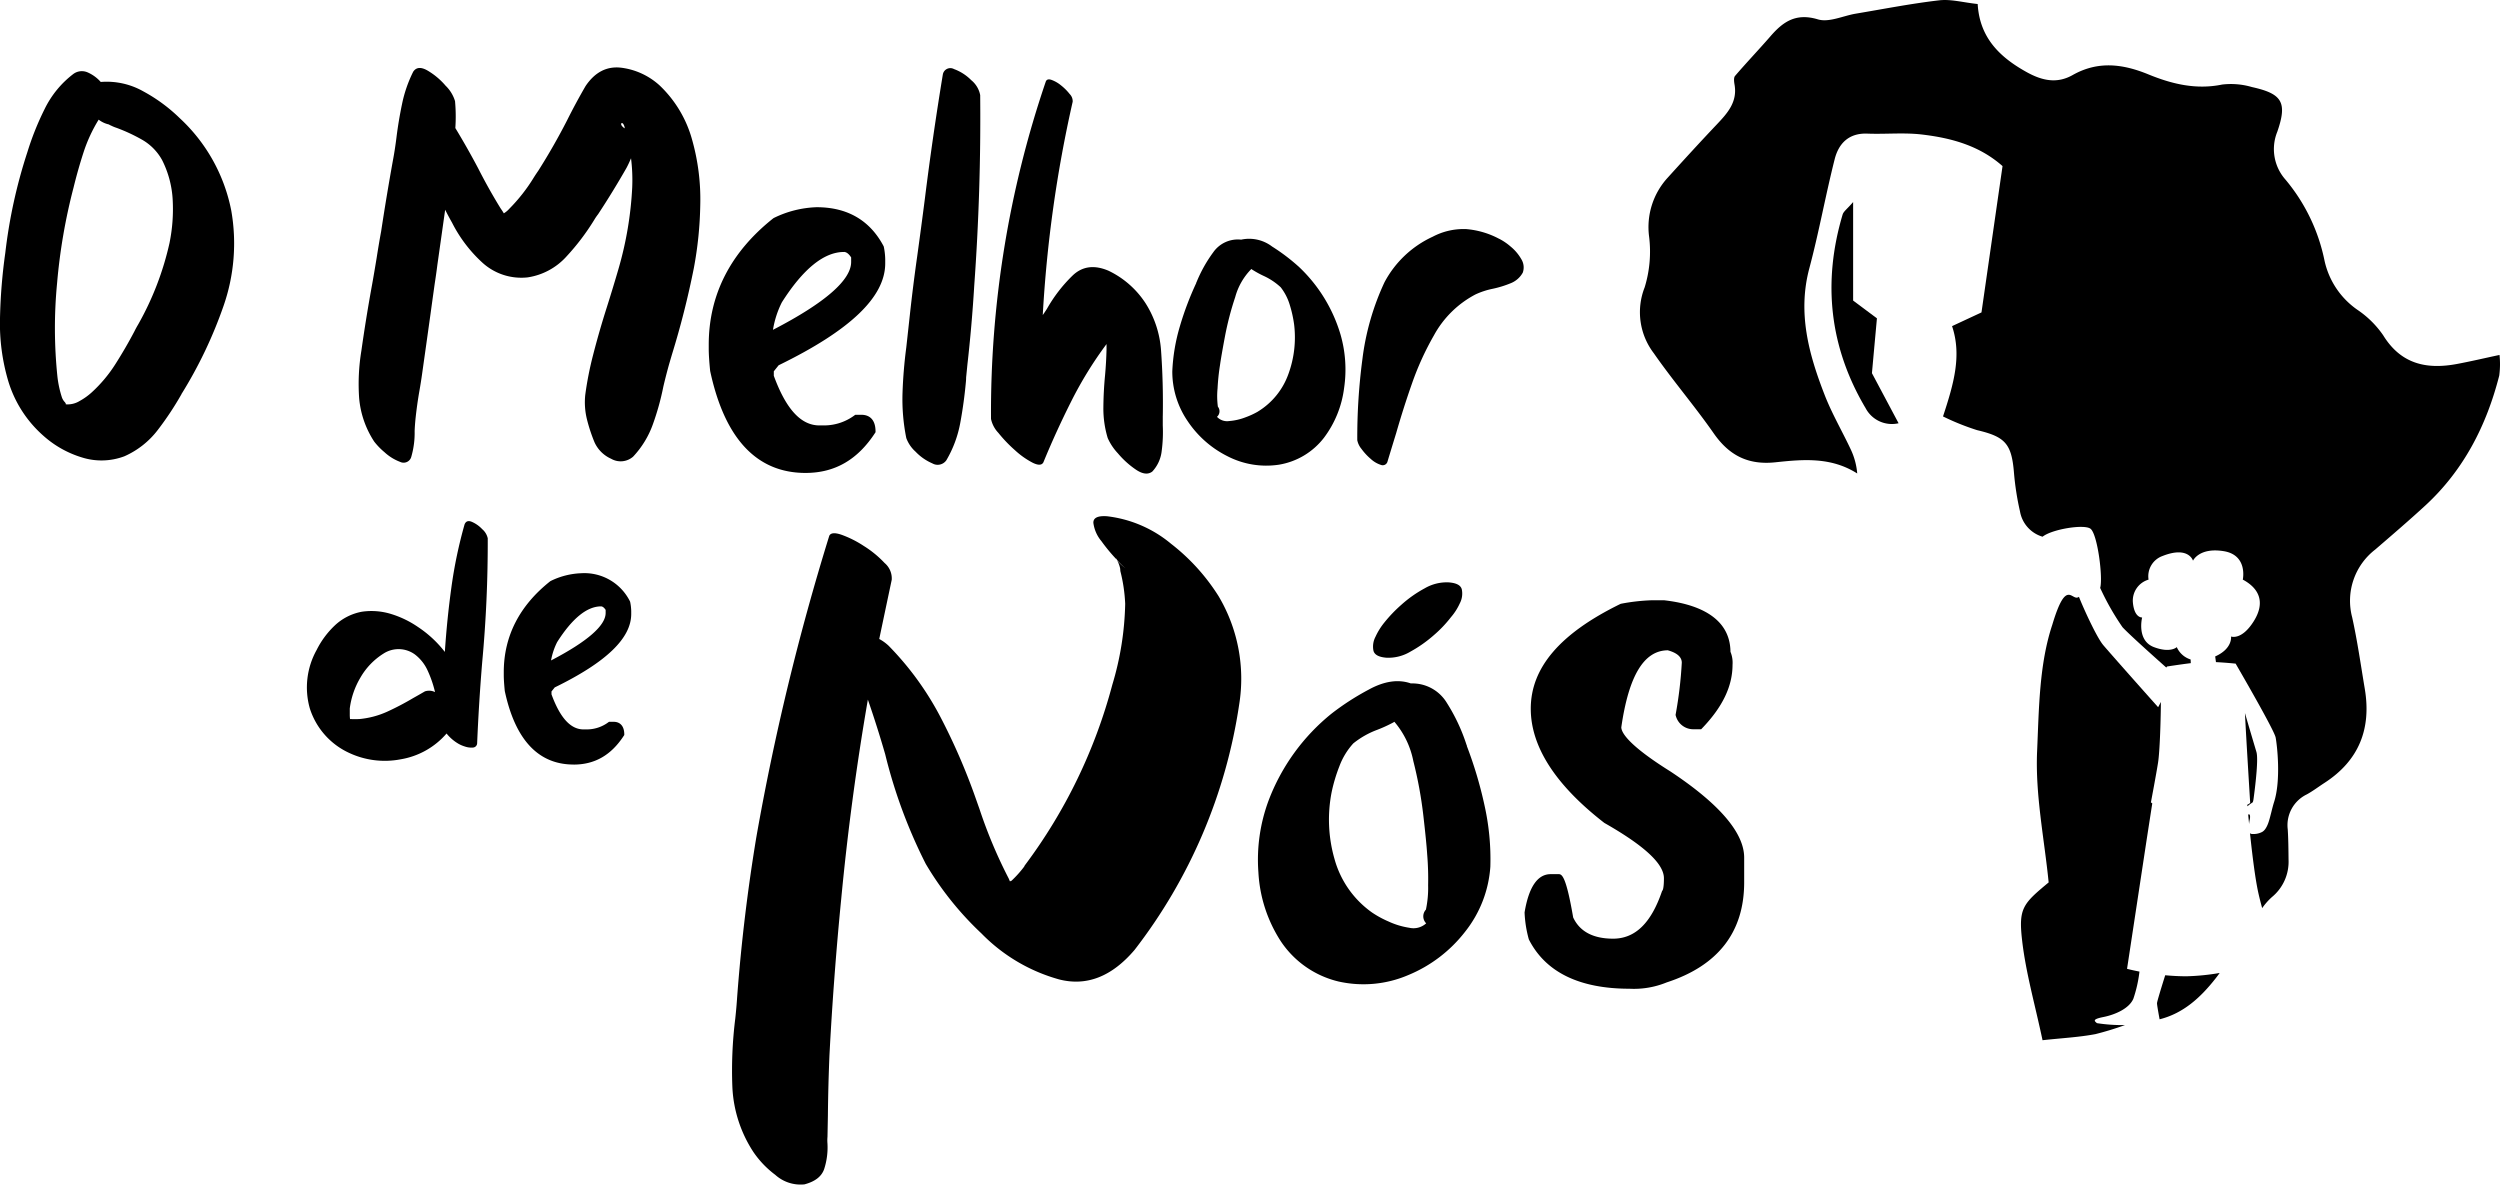 <svg xmlns="http://www.w3.org/2000/svg" xmlns:xlink="http://www.w3.org/1999/xlink" id="Group_24" data-name="Group 24" width="408.837" height="193.738" viewBox="0 0 408.837 193.738"><defs><clipPath id="clip-path"><rect id="Rectangle_19" data-name="Rectangle 19" width="408.837" height="193.738" fill="none"></rect></clipPath></defs><g id="Group_23" data-name="Group 23" clip-path="url(#clip-path)"><path id="Path_16" data-name="Path 16" d="M37.812,36.443a31.037,31.037,0,0,1-1.248,15.612,72.084,72.084,0,0,1-6.826,14.339.139.139,0,0,0-.05.1A50.346,50.346,0,0,1,25.8,72.365a13.964,13.964,0,0,1-5.455,4.3,10.624,10.624,0,0,1-7,.173,16.73,16.73,0,0,1-6.215-3.5A19.351,19.351,0,0,1,1.4,64.533a33.193,33.193,0,0,1-1.4-10.472A90.018,90.018,0,0,1,.867,43.394,83.943,83.943,0,0,1,4.486,26.9,46.142,46.142,0,0,1,7.3,19.875a16.013,16.013,0,0,1,4.722-5.751,2.35,2.35,0,0,1,2.3-.242,6.129,6.129,0,0,1,2.151,1.569,12.159,12.159,0,0,1,6.973,1.543,26.789,26.789,0,0,1,5.946,4.377,27.871,27.871,0,0,1,8.419,15.072m-10.08,5.287a27.567,27.567,0,0,0,.515-6.878,16.287,16.287,0,0,0-1.738-6.631,8.622,8.622,0,0,0-3.229-3.3,27.972,27.972,0,0,0-4.258-1.98,6.066,6.066,0,0,1-.832-.343,2.33,2.33,0,0,1-.39-.2,4.173,4.173,0,0,1-1.663-.783,24.564,24.564,0,0,0-2.471,5.338q-.907,2.787-1.638,5.772A93.277,93.277,0,0,0,9.337,48.339a76.778,76.778,0,0,0,.05,15.267,17.268,17.268,0,0,0,.736,3.427,2.274,2.274,0,0,0,.389.683.992.992,0,0,1,.246.345c.031.1,0,.128-.1.1a3.778,3.778,0,0,0,2.373-.541A10.3,10.3,0,0,0,15.015,66.2a22.667,22.667,0,0,0,3.867-4.622q1.668-2.62,3.084-5.313.292-.589.638-1.173a48.381,48.381,0,0,0,5.129-13.359" transform="translate(0 -2.048)"></path><path id="Path_17" data-name="Path 17" d="M118.262,15.979a19.278,19.278,0,0,1,5.235,8.784,35.845,35.845,0,0,1,1.343,10.692,61.173,61.173,0,0,1-1.05,10.325,140.573,140.573,0,0,1-3.571,14.1q-.247.835-.488,1.666c-.328,1.176-.638,2.379-.93,3.622a42.712,42.712,0,0,1-1.713,6.166,15.173,15.173,0,0,1-3.231,5.287,3.1,3.1,0,0,1-3.594.343,5.382,5.382,0,0,1-2.716-2.691,26.716,26.716,0,0,1-1.248-3.794,11.638,11.638,0,0,1-.27-3.94,54.968,54.968,0,0,1,1.274-6.508q1.028-4.011,2.3-7.98.973-3.079,1.858-6.117a58.03,58.03,0,0,0,2.251-13.359,28.952,28.952,0,0,0-.195-4.75c-.264.622-.51,1.142-.736,1.565q-2.207,3.87-4.652,7.587a8.691,8.691,0,0,0-.635.93,37.938,37.938,0,0,1-4.527,5.97A10.684,10.684,0,0,1,96.629,47.3a9.445,9.445,0,0,1-7.489-2.471,22.771,22.771,0,0,1-4.895-6.482c-.39-.685-.766-1.385-1.123-2.106q-.635,4.505-1.273,9.007c-.131,1.044-.281,2.087-.443,3.134q-.343,2.444-.685,4.942-.681,4.893-1.368,9.74c-.131.944-.281,1.875-.44,2.786-.265,1.5-.474,3.02-.639,4.552-.064.652-.117,1.321-.145,2.006a14.029,14.029,0,0,1-.54,4.21,1.3,1.3,0,0,1-1.837.855A7.84,7.84,0,0,1,73.21,75.9a11.159,11.159,0,0,1-1.688-1.738A15.336,15.336,0,0,1,69.051,67a33.542,33.542,0,0,1,.37-7.709q.732-5.186,1.663-10.327c.3-1.633.569-3.248.833-4.844.229-1.469.471-2.92.736-4.355q.878-5.776,1.908-11.5.343-1.809.588-3.77.343-2.787.928-5.577a21.473,21.473,0,0,1,1.811-5.237q.731-1.124,2.323-.22a11.6,11.6,0,0,1,2.984,2.5,5.848,5.848,0,0,1,1.541,2.521,28,28,0,0,1,.05,4.4q1.96,3.231,3.719,6.559,1.713,3.376,3.672,6.558c.229.326.406.6.537.83a3.788,3.788,0,0,0,.884-.735A27.845,27.845,0,0,0,97.66,30.9q.342-.538.685-1.028,2.541-4.008,4.7-8.221,1.417-2.837,3.034-5.63,2.3-3.422,5.823-3.009a11.427,11.427,0,0,1,6.363,2.968m-5.776,6.951a1.471,1.471,0,0,0-.27-.758c-.116-.117-.206-.139-.27-.072s-.064.17,0,.317a1.493,1.493,0,0,0,.541.513" transform="translate(-10.322 -1.941)"></path><path id="Path_18" data-name="Path 18" d="M180.154,14.191a1.242,1.242,0,0,1,1.833-.928,7.661,7.661,0,0,1,2.814,1.811,4.157,4.157,0,0,1,1.468,2.448q.151,15.609-.978,31.222-.388,6.457-1.122,12.922c-.067.685-.131,1.354-.2,2.006a8.033,8.033,0,0,1-.047.832q-.3,3.281-.906,6.583a18.7,18.7,0,0,1-2.276,6.14,1.735,1.735,0,0,1-2.3.515,8.327,8.327,0,0,1-2.741-1.911,5.564,5.564,0,0,1-1.516-2.226,32.175,32.175,0,0,1-.616-7.389q.125-3.719.616-7.438.293-2.642.585-5.335.536-4.894,1.224-9.74.635-4.6,1.225-9.2,1.267-10.175,2.934-20.312" transform="translate(-25.973 -1.966)"></path><path id="Path_19" data-name="Path 19" d="M218.675,70.3v1.569a23.442,23.442,0,0,1-.173,4.134,5.856,5.856,0,0,1-1.543,3.4q-1.028.781-2.641-.293a14.344,14.344,0,0,1-2.986-2.694,8.84,8.84,0,0,1-1.663-2.5,16.627,16.627,0,0,1-.707-5.012c.016-1.716.1-3.435.267-5.165q.2-2.2.248-4.307v-.88A62.994,62.994,0,0,0,203.7,67.93q-2.5,4.968-4.549,9.963c-.262.49-.841.512-1.738.072a13.257,13.257,0,0,1-2.912-2.056,22.708,22.708,0,0,1-2.716-2.839,4.727,4.727,0,0,1-1.2-2.276,167.868,167.868,0,0,1,8.954-55.157c.131-.356.443-.457.931-.29a5.281,5.281,0,0,1,1.565.9,8.471,8.471,0,0,1,1.421,1.421,1.664,1.664,0,0,1,.487,1.248,210.594,210.594,0,0,0-4.895,34.894c.231-.327.459-.668.688-1.028a24.154,24.154,0,0,1,4.162-5.407q2.394-2.324,5.92-.808a14.872,14.872,0,0,1,6.071,5.357,16.517,16.517,0,0,1,2.5,7.611q.385,5.381.29,10.765" transform="translate(-28.521 -2.285)"></path><path id="Path_20" data-name="Path 20" d="M246.062,50.417a24.9,24.9,0,0,1,6.9,11.157,20.679,20.679,0,0,1,.585,8.762,17.062,17.062,0,0,1-3.276,8.1,11.7,11.7,0,0,1-7.391,4.427,13.844,13.844,0,0,1-8.417-1.393,16.9,16.9,0,0,1-6.51-5.75,14.325,14.325,0,0,1-2.5-8.127,30.3,30.3,0,0,1,1.248-7.391,49.785,49.785,0,0,1,2.666-7.046.2.2,0,0,1,.05-.148,22.621,22.621,0,0,1,2.742-4.895,4.9,4.9,0,0,1,4.552-2.054,6.185,6.185,0,0,1,5.062,1.126,31.512,31.512,0,0,1,4.282,3.232M239.406,74.2a11.837,11.837,0,0,0,5.043-6.191,17.417,17.417,0,0,0,.928-8.054,19.49,19.49,0,0,0-.707-3.2,8.722,8.722,0,0,0-1.493-2.912,10.563,10.563,0,0,0-2.789-1.858,16.069,16.069,0,0,1-1.713-.928,2.15,2.15,0,0,1-.293-.2,10.418,10.418,0,0,0-2.641,4.6,49.365,49.365,0,0,0-1.688,6.486q-.61,3.256-.805,4.675a35.391,35.391,0,0,0-.393,3.77,13.1,13.1,0,0,0,.05,2.984,1.205,1.205,0,0,1-.145,1.663,2.276,2.276,0,0,0,2.006.688,9.42,9.42,0,0,0,2.666-.613,12.821,12.821,0,0,0,1.975-.908" transform="translate(-33.741 -6.868)"></path><path id="Path_21" data-name="Path 21" d="M284.226,45.636a9.3,9.3,0,0,1,1.908,1.3,7.414,7.414,0,0,1,1.713,2.028,2.557,2.557,0,0,1,.245,2.207,3.89,3.89,0,0,1-1.983,1.738,16.829,16.829,0,0,1-2.912.9,12.652,12.652,0,0,0-2.842.93,16.443,16.443,0,0,0-6.8,6.706,46.638,46.638,0,0,0-3.547,7.759q-1.437,4.087-2.616,8.2c-.491,1.6-.967,3.151-1.418,4.65a.807.807,0,0,1-1.081.563,4.46,4.46,0,0,1-1.663-.978A9.443,9.443,0,0,1,261.712,80a3.222,3.222,0,0,1-.685-1.418,97.512,97.512,0,0,1,.832-13.214,41.733,41.733,0,0,1,3.622-12.628,16.932,16.932,0,0,1,7.879-7.439,10.805,10.805,0,0,1,5.482-1.247,13.853,13.853,0,0,1,5.383,1.588" transform="translate(-39.064 -6.589)"></path><path id="Path_22" data-name="Path 22" d="M88.593,102.99q.037,10.154-.908,20.31-.547,6.611-.825,13.225a.726.726,0,0,1-.688.727,3.215,3.215,0,0,1-1.318-.173,5.12,5.12,0,0,1-1.026-.435,7.026,7.026,0,0,1-1.969-1.691,12.646,12.646,0,0,1-7.475,4.213,13.737,13.737,0,0,1-8.581-1.1,12,12,0,0,1-6.319-7.26,12.581,12.581,0,0,1,1.123-9.506,14.328,14.328,0,0,1,2.969-4.012A8.793,8.793,0,0,1,68,115.039a10.863,10.863,0,0,1,4.8.373,16.114,16.114,0,0,1,4.368,2.109,18.4,18.4,0,0,1,4.41,4.092q.351-5.348,1.078-10.605a75.1,75.1,0,0,1,2.148-10.253c.212-.526.61-.663,1.2-.412a5.125,5.125,0,0,1,1.691,1.2,2.736,2.736,0,0,1,.889,1.446M78.318,128.063a2.189,2.189,0,0,1,1.655.117,18.266,18.266,0,0,0-1.2-3.5A6.869,6.869,0,0,0,76.7,122.04a4.532,4.532,0,0,0-5.156-.156,11.241,11.241,0,0,0-3.778,3.934,13.137,13.137,0,0,0-1.736,5.04v1a6.188,6.188,0,0,0,.042.727,15.187,15.187,0,0,0,1.574,0,14.16,14.16,0,0,0,4.547-1.22,45,45,0,0,0,4.193-2.2q.986-.551,1.928-1.1" transform="translate(-8.83 -14.999)"></path><path id="Path_23" data-name="Path 23" d="M152.574,208.545a6.161,6.161,0,0,1-4.719-1.56,15.643,15.643,0,0,1-3.58-3.736,21.1,21.1,0,0,1-3.435-10.537,68.577,68.577,0,0,1,.474-11.308q.193-1.79.31-3.575.982-13.075,3.12-26a401.687,401.687,0,0,1,11.935-49.342c.225-.5.9-.56,2.006-.181a17.318,17.318,0,0,1,3.644,1.833,17.008,17.008,0,0,1,3.4,2.786,3.291,3.291,0,0,1,1.168,2.742q-1.024,4.839-2.043,9.684a7.333,7.333,0,0,1,1.53,1.1,49.112,49.112,0,0,1,8.483,11.664,101.542,101.542,0,0,1,5.77,13.315c.207.579.407,1.158.613,1.732a78.48,78.48,0,0,0,4.781,11.367c.07.162.128.315.2.47a.072.072,0,0,0,.077-.081l.156-.011a17.741,17.741,0,0,0,2.1-2.338.9.9,0,0,1,.142-.256,85.991,85.991,0,0,0,14.261-29.467,49.065,49.065,0,0,0,2.109-13.242,26.074,26.074,0,0,0-.791-5.352c-.008-.109-.02-.242-.031-.4a4.305,4.305,0,0,0-.5-1.34,8.02,8.02,0,0,0,1.388,1.276,10.169,10.169,0,0,1-1.393-1.357c-.067-.159-.111-.231-.143-.231s.023.076.143.231a28.44,28.44,0,0,1-2.564-3.084,5.784,5.784,0,0,1-1.312-2.978q-.046-1.245,2.229-1.089a19.942,19.942,0,0,1,10.462,4.491,33.222,33.222,0,0,1,7.776,8.567,26.405,26.405,0,0,1,3.382,17.691,86.261,86.261,0,0,1-17.123,40.182q-5.583,6.543-12.333,4.811a28.318,28.318,0,0,1-12.7-7.52,51.594,51.594,0,0,1-9.107-11.375,83.429,83.429,0,0,1-6.633-17.935q-1.3-4.51-2.831-8.927-2.787,16.119-4.346,32.47-1.258,12.776-1.934,25.667c-.139,3.3-.223,6.587-.256,9.879q-.034,1.776-.067,3.48a5.962,5.962,0,0,0-.008,1.05,11.438,11.438,0,0,1-.54,4.237q-.635,1.823-3.254,2.5" transform="translate(-21.068 -14.855)"></path><path id="Path_24" data-name="Path 24" d="M260.028,129.541q3.815-2.1,6.906-1.017a6.587,6.587,0,0,1,5.895,3.2,29.805,29.805,0,0,1,3.2,6.828.256.256,0,0,1,.054.2,66.43,66.43,0,0,1,2.891,9.707,40.47,40.47,0,0,1,.956,10.029,19.2,19.2,0,0,1-4.137,10.651,22.723,22.723,0,0,1-9.286,7.077,18.593,18.593,0,0,1-11.419,1.048,15.706,15.706,0,0,1-9.478-6.656A22.927,22.927,0,0,1,242,159.426a27.726,27.726,0,0,1,1.641-11.691,33.476,33.476,0,0,1,10.333-14.286,42.307,42.307,0,0,1,6.054-3.909m15.233-16.4a3.411,3.411,0,0,1-.326,2.285,9.4,9.4,0,0,1-1.452,2.27,19.826,19.826,0,0,1-2.788,2.929,21.335,21.335,0,0,1-3.822,2.69,7.016,7.016,0,0,1-3.9,1.006c-1.268-.092-1.986-.476-2.159-1.145a3.43,3.43,0,0,1,.334-2.287,10.761,10.761,0,0,1,1.454-2.335,23.168,23.168,0,0,1,2.781-2.9,19.742,19.742,0,0,1,3.822-2.689,7.137,7.137,0,0,1,3.895-.969q1.915.138,2.159,1.145m-12.1,54.26a12.69,12.69,0,0,0,3.519,1.081,3.073,3.073,0,0,0,2.758-.727,1.619,1.619,0,0,1-.042-2.242,17.272,17.272,0,0,0,.36-4,48.436,48.436,0,0,0-.159-5.09q-.121-1.922-.629-6.344a67.308,67.308,0,0,0-1.633-8.862,14.036,14.036,0,0,0-3.1-6.424,2.807,2.807,0,0,1-.41.237,22.476,22.476,0,0,1-2.388,1.078,14.022,14.022,0,0,0-3.919,2.223,11.525,11.525,0,0,0-2.282,3.761,26.384,26.384,0,0,0-1.262,4.23,23.3,23.3,0,0,0,.465,10.884,15.852,15.852,0,0,0,6.155,8.787,16.466,16.466,0,0,0,2.565,1.41" transform="translate(-36.206 -16.758)"></path><path id="Path_25" data-name="Path 25" d="M164.67,46.443a11.25,11.25,0,0,1,.229,1.967v.68c0,5.368-5.822,10.81-17.312,16.407l-.908,1.134v.908c2.039,5.594,4.611,8.391,7.787,8.391h.833a8.744,8.744,0,0,0,5.14-1.738h.906c1.284,0,1.967.832,1.967,2.418-2.8,4.31-6.428,6.427-11.113,6.427-7.787,0-12.93-5.444-15.27-16.407-.153-1.51-.228-2.722-.228-3.552V62.4q0-12.135,10.433-20.413a16.813,16.813,0,0,1,6.882-1.742c4.908,0,8.463,2.04,10.656,6.2M146.676,60.429c8.845-4.536,13.305-8.391,13.305-11.567v-.83c-.454-.755-.983-1.134-1.513-1.134q-5.1,0-10.433,8.391a16.51,16.51,0,0,0-1.588,5.14Z" transform="translate(-20.458 -6.023)"></path><path id="Path_26" data-name="Path 26" d="M152.136,83.306c-7.985,0-13.233-5.608-15.6-16.668l-.005-.037c-.151-1.5-.229-2.736-.229-3.588v-.679c0-8.157,3.552-15.114,10.559-20.672l.067-.042a17.071,17.071,0,0,1,7.018-1.77c5.037,0,8.723,2.148,10.954,6.378l.033.094a11.187,11.187,0,0,1,.231,2.026v.679c0,5.5-5.7,10.952-17.431,16.671l-.789.986v.733c2,5.463,4.441,8.118,7.456,8.118h.832a8.373,8.373,0,0,0,4.951-1.68l.087-.058h1.011c.858,0,2.3.356,2.3,2.749v.1l-.053.081c-2.875,4.427-6.6,6.577-11.395,6.577M137.192,66.519c2.293,10.7,7.319,16.125,14.944,16.125,4.521,0,8.049-2.026,10.782-6.193-.026-1.338-.56-1.99-1.633-1.99h-.8A9.1,9.1,0,0,1,155.24,76.2h-.833c-3.335,0-5.984-2.817-8.1-8.609l-.02-.056V66.451l1.026-1.284.066-.034c11.364-5.532,17.125-10.952,17.125-16.106v-.679a10.683,10.683,0,0,0-.212-1.855c-2.139-4.023-5.521-5.979-10.341-5.979a16.408,16.408,0,0,0-6.706,1.691c-6.82,5.424-10.275,12.194-10.275,20.129v.679c0,.827.076,2.037.22,3.505M146.7,60.7H146l.058-.382a16.783,16.783,0,0,1,1.622-5.246c3.617-5.695,7.219-8.57,10.726-8.57.465,0,1.156.225,1.8,1.3l.048.078V48.8c0,3.329-4.411,7.208-13.487,11.862ZM158.41,47.17c-3.263,0-6.68,2.772-10.152,8.238a15.515,15.515,0,0,0-1.452,4.494c8.484-4.391,12.785-8.124,12.785-11.1v-.738c-.365-.582-.783-.9-1.181-.9" transform="translate(-20.399 -5.964)"></path><path id="Path_27" data-name="Path 27" d="M117.293,115.067a7.927,7.927,0,0,1,.162,1.407v.487c0,3.842-4.168,7.734-12.39,11.74l-.646.811v.649c1.46,4,3.3,6,5.572,6h.594a6.267,6.267,0,0,0,3.677-1.243h.65c.922,0,1.406.6,1.406,1.73-2,3.084-4.6,4.6-7.951,4.6-5.572,0-9.253-3.892-10.929-11.74-.109-1.082-.162-1.948-.162-2.541v-.488q0-8.684,7.466-14.609a12.01,12.01,0,0,1,4.923-1.243,7.984,7.984,0,0,1,7.628,4.438m-12.877,10.01c6.327-3.248,9.52-6,9.52-8.277v-.6c-.326-.54-.7-.81-1.083-.81q-3.653,0-7.467,6.006a11.81,11.81,0,0,0-1.137,3.678h.168" transform="translate(-14.558 -16.556)"></path><path id="Path_28" data-name="Path 28" d="M108.308,141.528c-5.764,0-9.55-4.04-11.255-12.005l-.006-.036c-.108-1.076-.164-1.964-.164-2.577v-.487c0-5.867,2.554-10.871,7.592-14.866l.07-.042a12.29,12.29,0,0,1,5.059-1.276,8.321,8.321,0,0,1,7.921,4.614l.033.1a8.235,8.235,0,0,1,.168,1.466v.487c0,3.97-4.093,7.9-12.509,12.008l-.529.66v.474c1.415,3.859,3.131,5.734,5.24,5.734h.594a5.909,5.909,0,0,0,3.488-1.185l.087-.059h.752c1.106,0,1.742.753,1.742,2.062v.1l-.056.083c-2.07,3.2-4.761,4.75-8.224,4.75M97.7,129.4c1.63,7.6,5.2,11.462,10.6,11.462a8.694,8.694,0,0,0,7.619-4.366c-.031-1.162-.624-1.3-1.075-1.3H114.3a6.576,6.576,0,0,1-3.78,1.242h-.594c-2.432,0-4.357-2.034-5.884-6.221l-.022-.059v-.821l.769-.964.067-.033c8.1-3.94,12.2-7.789,12.2-11.439v-.488a7.411,7.411,0,0,0-.148-1.3,7.611,7.611,0,0,0-7.31-4.215,11.648,11.648,0,0,0-4.75,1.2c-4.85,3.861-7.307,8.681-7.307,14.322v.487c0,.588.055,1.449.158,2.491m6.731-4.05h-.63l.059-.385a12.116,12.116,0,0,1,1.17-3.78c2.611-4.112,5.215-6.185,7.759-6.185a1.637,1.637,0,0,1,1.367.973l.048.081v.688c0,2.421-3.173,5.224-9.7,8.572Zm8.361-9.687c-2.3,0-4.719,1.969-7.185,5.853a10.909,10.909,0,0,0-.992,2.992c5.924-3.087,8.929-5.7,8.929-7.77v-.5c-.242-.368-.508-.574-.753-.574" transform="translate(-14.499 -16.498)"></path><path id="Path_29" data-name="Path 29" d="M316.042,115.835c6.959.786,10.553,3.594,10.553,8.193a4.089,4.089,0,0,1,.335,2.026c0,3.477-1.683,6.845-4.937,10.213h-1.009a2.645,2.645,0,0,1-2.7-2.022,65.775,65.775,0,0,0,1.011-8.531c0-1.123-.9-1.912-2.582-2.36-4.154,0-6.736,4.265-7.971,12.91,0,1.571,2.809,4.154,8.194,7.519,7.968,5.277,11.9,9.879,11.9,13.808v4.043c0,7.968-4.154,13.356-12.462,16.049a13.833,13.833,0,0,1-5.951,1.011c-8.079,0-13.47-2.583-16.164-7.856a19.049,19.049,0,0,1-.671-4.265c.671-4.043,2.02-5.951,3.925-5.951h1.349c.56,0,1.231,2.246,2.02,6.848,1.122,2.469,3.48,3.7,6.848,3.7,3.816,0,6.51-2.694,8.3-7.968a4.217,4.217,0,0,0,.338-2.245c0-2.583-3.368-5.614-9.879-9.319-7.968-6.174-11.9-12.348-11.9-18.407,0-6.622,4.826-12.124,14.479-16.838a32.968,32.968,0,0,1,4.94-.563h2.028Z" transform="translate(-43.937 -17.335)"></path><path id="Path_30" data-name="Path 30" d="M310.37,178.969c-8.2,0-13.735-2.7-16.459-8.04l-.026-.07a19.341,19.341,0,0,1-.685-4.346l.006-.056c.688-4.131,2.122-6.226,4.254-6.226h1.348c.543,0,1.22.548,2.34,7.079,1.067,2.3,3.263,3.471,6.528,3.471,3.6,0,6.215-2.532,7.992-7.742l.026-.072.055-.055c.011-.011.24-.273.24-2.012,0-2.36-3.179-5.31-9.709-9.029l-.042-.026c-7.979-6.185-12.024-12.467-12.024-18.671,0-6.712,4.8-12.317,14.668-17.136l.089-.028a32.007,32.007,0,0,1,5-.569l2.055,0c4.923.557,10.785,2.471,10.846,8.43a4.664,4.664,0,0,1,.337,2.117c0,3.524-1.646,6.94-5.031,10.444l-.1.1h-1.151a2.954,2.954,0,0,1-3.009-2.248l-.028-.075.014-.081a67.269,67.269,0,0,0,1.006-8.478c0-.93-.772-1.61-2.293-2.028-3.9.031-6.385,4.151-7.6,12.6.02.842,1.106,2.884,8.04,7.219,8,5.3,12.055,10.035,12.055,14.089v4.043c0,8.121-4.263,13.626-12.668,16.359a14.13,14.13,0,0,1-6.076,1.037m-15.852-8.31c2.644,5.145,7.828,7.642,15.85,7.642a13.461,13.461,0,0,0,5.8-.975l.048-.02c8.115-2.63,12.233-7.926,12.233-15.732v-4.043c0-3.816-3.953-8.369-11.752-13.528-5.532-3.458-8.341-6.085-8.341-7.8v-.047c1.27-8.882,3.987-13.195,8.3-13.195l.083.011c2.338.624,2.831,1.8,2.831,2.68a65.461,65.461,0,0,1-1,8.5,2.3,2.3,0,0,0,2.354,1.719h.87c3.192-3.338,4.747-6.57,4.747-9.882a3.645,3.645,0,0,0-.281-1.839l-.055-.081v-.1c0-4.444-3.446-7.09-10.242-7.859h-2a31.938,31.938,0,0,0-4.837.548c-9.588,4.691-14.25,10.1-14.25,16.518,0,5.985,3.953,12.086,11.752,18.134,6.839,3.892,10.026,6.941,10.026,9.593,0,1.64-.19,2.175-.376,2.412-1.878,5.475-4.692,8.132-8.6,8.132-3.519,0-5.99-1.345-7.149-3.9l-.026-.081c-.961-5.628-1.546-6.452-1.719-6.57H297.46c-1.759,0-2.964,1.9-3.6,5.645a18.962,18.962,0,0,0,.655,4.115" transform="translate(-43.879 -17.276)"></path><path id="Path_31" data-name="Path 31" d="M416.168,187.49c-.641,2.037-1.34,4.324-1.34,4.577,0,.306.253,1.7.423,2.627,3.861-.969,6.675-3.53,9.124-6.644.242-.3.474-.619.7-.934a36.953,36.953,0,0,1-5.435.543c-1.209,0-2.385-.067-3.477-.17" transform="translate(-62.081 -28.003)" fill-rule="evenodd"></path><path id="Path_32" data-name="Path 32" d="M432.363,156.656c.044.468.092.989.148,1.554a5.093,5.093,0,0,1,.092-.679c.086-.318.153-1.111-.24-.875" transform="translate(-64.705 -23.438)" fill-rule="evenodd"></path><path id="Path_33" data-name="Path 33" d="M410.138,148.493a1.8,1.8,0,0,1-.223-.159s.878-4.641,1.17-6.51c.264-1.7.432-6.355.463-9.91l-.452.858s-6.636-7.433-8.943-10.116c-1.092-1.268-3.257-6.029-4.009-7.94-1.159.924-1.992-3.318-4.355,4.569-2.148,6.455-2.179,13.735-2.486,20.722-.309,7.143,1.193,14.367,1.889,21.418-4.215,3.494-4.937,4.235-4.349,9.406.6,5.315,2.109,10.531,3.349,16.4,3.214-.354,5.975-.487,8.661-1a49.006,49.006,0,0,0,4.828-1.48,26.622,26.622,0,0,1-4.6-.312c-.29-.29-.953-.6,1.033-.995s4.243-1.4,4.929-2.995a21.39,21.39,0,0,0,1-4.441c-1.264-.245-2.031-.452-2.031-.452l3.237-21.315Z" transform="translate(-58.166 -17.119)" fill-rule="evenodd"></path><path id="Path_34" data-name="Path 34" d="M433.217,150.63c.259-1.973.733-6.031.4-7.129-.212-.719-1.064-3.563-1.88-6.374.225,4.482.858,14.68.858,14.68s-.05.128-.469.317c.006.078.014.168.022.259a5.027,5.027,0,0,1,.8-.607c.148-.087.192-.563.268-1.145" transform="translate(-64.612 -20.522)" fill-rule="evenodd"></path><path id="Path_35" data-name="Path 35" d="M455.949,58.047c-2.554.546-4.778,1.072-7.023,1.488-4.948.913-9.108-.02-11.988-4.695a15.835,15.835,0,0,0-4.2-4.162,13.207,13.207,0,0,1-5.4-8.057,29.889,29.889,0,0,0-6.369-13.231,7.524,7.524,0,0,1-1.351-7.85c1.674-4.837.772-6.21-4.137-7.3a12.166,12.166,0,0,0-4.895-.412c-4.276.88-8.238-.1-12.071-1.672-4.208-1.722-8.238-2.218-12.376.122-2.537,1.435-4.953.928-7.483-.47-4.427-2.449-7.719-5.631-8.037-11.15-2.4-.259-4.39-.827-6.287-.607-4.572.529-9.1,1.421-13.64,2.181-2.083.349-4.39,1.482-6.2.936-3.56-1.076-5.667.345-7.742,2.742-1.906,2.195-3.918,4.3-5.809,6.505-.253.3-.161.978-.078,1.454.48,2.825-1.168,4.645-2.912,6.486-2.727,2.875-5.4,5.806-8.065,8.745a11.964,11.964,0,0,0-3,9.609,19.9,19.9,0,0,1-.727,8.283,11.066,11.066,0,0,0,1.5,10.782c3.106,4.469,6.675,8.617,9.787,13.083,2.521,3.622,5.622,5.215,10.074,4.747,4.48-.471,9.068-.923,13.4,1.827a11.416,11.416,0,0,0-1.028-3.87c-1.4-2.992-3.087-5.864-4.285-8.935-2.6-6.669-4.469-13.436-2.519-20.749,1.571-5.889,2.646-11.913,4.14-17.825.651-2.585,2.306-4.318,5.346-4.2,2.972.116,5.981-.2,8.92.145,4.759.563,9.361,1.781,13.189,5.165-1.148,7.96-2.268,15.766-3.443,23.931-1.624.755-2.945,1.371-4.811,2.241,1.624,4.847.242,9.52-1.48,14.768a39.956,39.956,0,0,0,5.575,2.242c4.6,1.078,5.647,2.229,6.029,6.963a45.6,45.6,0,0,0,.989,6.344,5.243,5.243,0,0,0,3.688,4.12c1.541-1.236,6.823-2.089,7.843-1.3,1.151.895,2.054,8.007,1.577,9.675a42.01,42.01,0,0,0,3.656,6.425c1.061,1.151,5.012,4.691,7.16,6.6a1.412,1.412,0,0,1,.12-.175s2.081-.323,3.884-.549l-.028-.6a3.667,3.667,0,0,1-2.264-2.022s-1.02,1.028-3.739,0c-2.881-1.093-1.925-4.848-1.925-4.848s-1.3.134-1.519-2.519a3.577,3.577,0,0,1,2.569-3.669,3.511,3.511,0,0,1,2.276-3.861c4.279-1.694,4.992.766,4.992.766s.986-2.2,5-1.563,3.143,4.656,3.143,4.656c2.627,1.4,3.764,3.672,1.777,6.826s-3.7,2.48-3.7,2.48.29,1.98-2.594,3.257c.061.44.108.78.128.93,1.613.078,3.23.248,3.23.248s.008.02.02.055c.437.755,6.279,10.812,6.51,12.021.24,1.257.9,6.979-.259,10.567-.323,1-.635,2.585-.961,3.46-.39,1.043-.783,1.3-.986,1.421a3.085,3.085,0,0,1-1.816.315.311.311,0,0,1-.178-.153c.3,2.853.7,6.3,1.175,8.845.207,1.106.5,2.285.822,3.452a10.348,10.348,0,0,1,1.6-1.814,7.477,7.477,0,0,0,2.713-6.1c-.017-1.655-.028-3.31-.131-4.959a5.585,5.585,0,0,1,3.1-5.719c1.014-.551,1.939-1.262,2.911-1.891,5.636-3.65,7.681-8.845,6.589-15.37-.655-3.906-1.212-7.84-2.065-11.707a10.574,10.574,0,0,1,3.767-11.077c2.755-2.373,5.519-4.742,8.2-7.207,6.277-5.789,10-13.075,12.086-21.248a14.122,14.122,0,0,0,.044-3.374" transform="translate(-47.199 0)" fill-rule="evenodd"></path><path id="Path_36" data-name="Path 36" d="M355.763,38.859V54.967c.98.73,2.142,1.6,3.892,2.906-.242,2.655-.521,5.7-.816,8.97,1.293,2.432,2.722,5.11,4.357,8.188a4.855,4.855,0,0,1-5.379-2.446c-5.929-9.985-7.071-20.594-3.77-31.69.156-.513.738-.9,1.716-2.037" transform="translate(-52.712 -5.815)" fill-rule="evenodd"></path></g></svg>